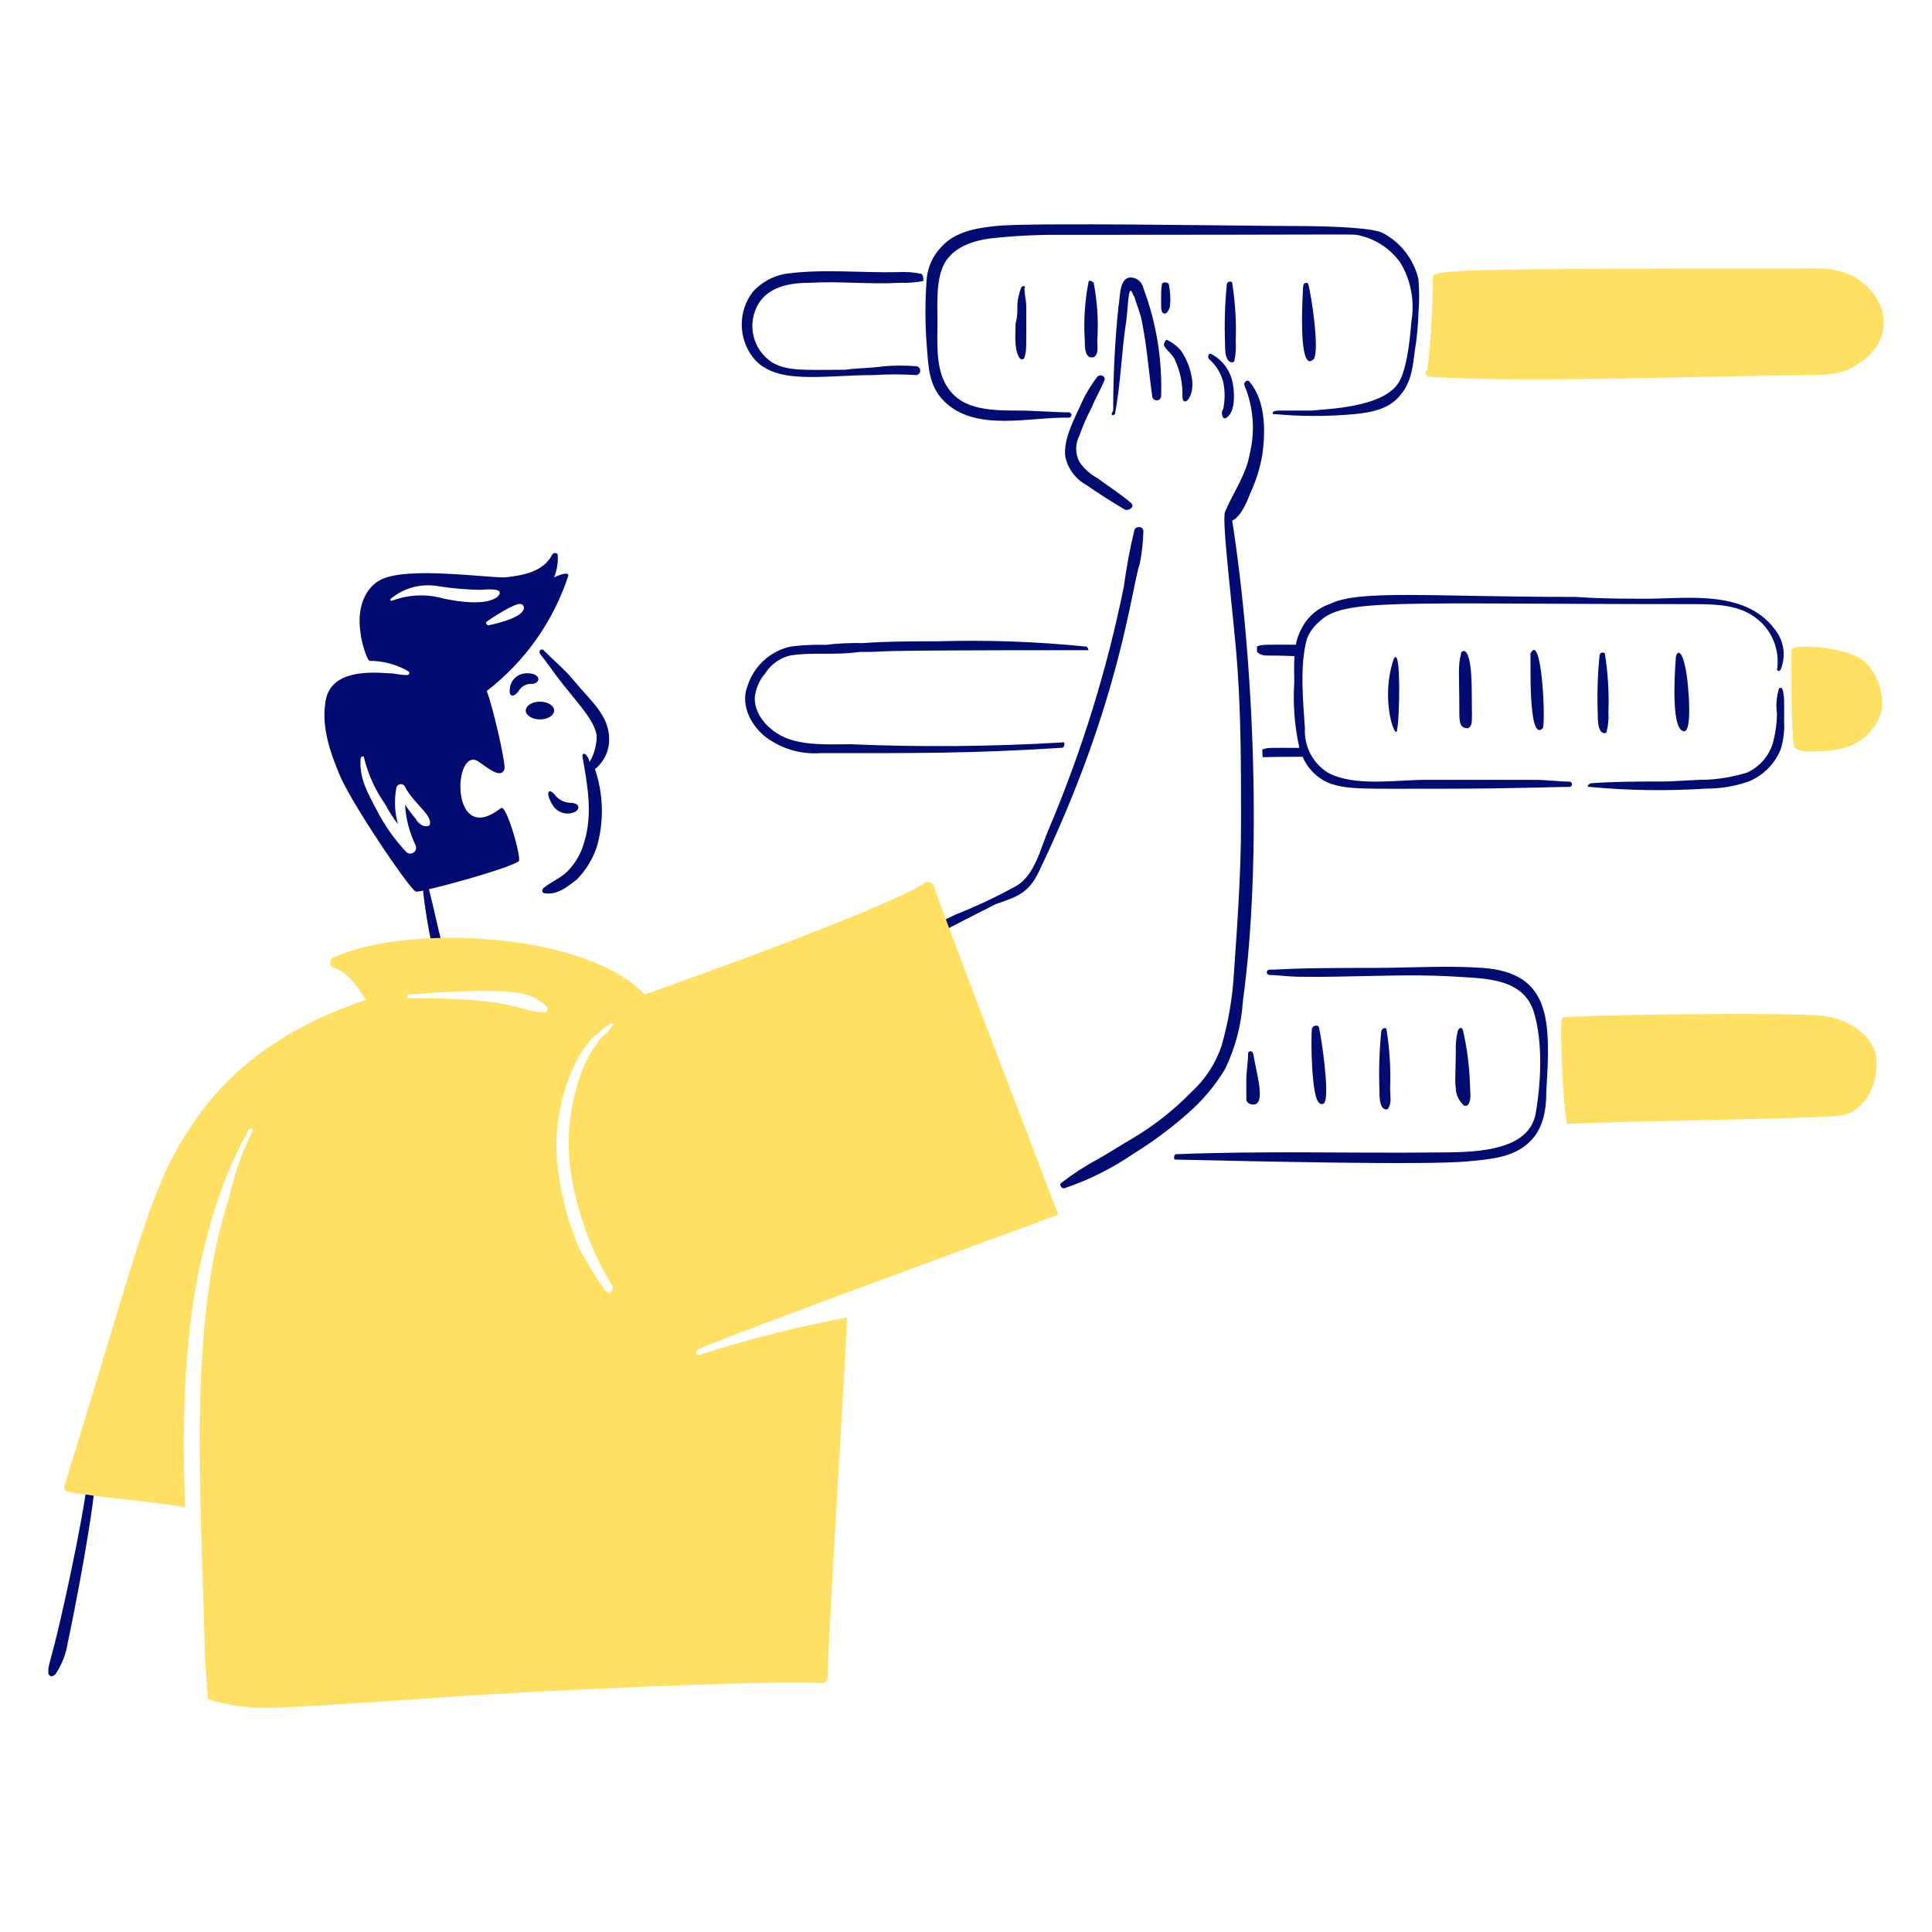 <svg width="400" height="400" viewBox="0 0 400 400" fill="none" xmlns="http://www.w3.org/2000/svg">
<path d="M103.704 167.316C93.416 175.402 93.742 155.668 98.56 157.396C99.654 157.796 103.65 161.796 104.44 159.232C104.784 158.122 101.868 145.632 100.766 143.064C108.674 136.983 114.564 128.659 117.668 119.178C117.668 118.076 114.73 119.546 114.73 119.546C115.33 118.029 115.581 116.396 115.464 114.768C115.4 114.683 115.316 114.613 115.221 114.566C115.125 114.518 115.02 114.493 114.913 114.493C114.806 114.493 114.701 114.518 114.605 114.566C114.51 114.613 114.426 114.683 114.362 114.768C112.524 118.444 108.116 119.168 104.44 119.546C100.04 119.546 84.596 117.346 79.084 119.914C76.512 121.016 73.572 124.69 74.684 131.314C74.684 132.05 75.786 136.46 76.52 136.826C79.364 136.815 82.158 137.576 84.604 139.026C84.972 139.392 84.604 139.76 84.238 139.76C82.768 139.76 81.664 139.392 80.562 139.392C75.418 139.026 68.068 139.026 67.334 145.64C66.598 150.784 68.436 155.93 70.274 160.34C72.474 165.85 84.604 183.858 86.074 184.592C86.589 184.602 87.102 184.531 87.594 184.38C87.976 188.248 88.678 192.1 89.382 195.616C89.748 197.816 91.954 198.188 91.582 195.616C90.536 191.78 89.82 187.944 88.808 184.108C94.042 182.884 105.132 179.752 107.384 178.346C108.116 177.974 104.8 166.214 103.704 167.316ZM107.748 125.058C107.938 125.073 108.116 125.155 108.25 125.29C108.385 125.424 108.467 125.602 108.482 125.792C108.482 128.058 101.414 129.392 101.132 129.468C100.766 129.468 100.398 128.732 100.766 128.732C101.174 128.322 106.74 124.722 107.748 125.058ZM89 170.624C89.001 170.673 88.992 170.721 88.974 170.766C88.956 170.811 88.929 170.852 88.895 170.887C88.86 170.921 88.819 170.948 88.774 170.966C88.729 170.984 88.681 170.993 88.632 170.992C87.53 171.36 86.432 170.256 86.06 169.522C85.273 168.583 84.538 167.602 83.86 166.582C84.025 169.517 84.773 172.391 86.06 175.034C86.162 175.279 86.181 175.551 86.116 175.808C86.05 176.065 85.902 176.294 85.695 176.46C85.488 176.625 85.232 176.719 84.967 176.727C84.702 176.736 84.441 176.657 84.224 176.504C81.727 173.881 79.622 170.91 77.976 167.684C76.212 164.338 74.302 161.07 74.67 157.028C74.67 156.66 75.404 156.292 75.404 157.028C76.263 160.459 77.755 163.699 79.804 166.582C80.536 168.011 81.405 169.364 82.4 170.624C81.719 168.234 81.593 165.72 82.032 163.274C82.041 163.058 82.122 162.851 82.263 162.687C82.403 162.522 82.595 162.41 82.807 162.368C83.019 162.325 83.239 162.356 83.432 162.454C83.625 162.552 83.779 162.712 83.87 162.908C85.534 166.254 89.486 168.704 89 170.624ZM81.29 124.322C80.91 124.502 80.594 124.268 80.922 123.956C82.286 122.825 83.882 122.009 85.596 121.564C87.311 121.12 89.103 121.058 90.844 121.384C93.762 121.838 96.709 122.083 99.662 122.118C99.862 122.118 105.094 121.464 102.97 123.588C100.478 125.456 94.896 124.546 91.946 123.956C88.446 122.936 84.712 123.064 81.29 124.322Z" fill="#000C72"/>
<path d="M123.182 159.232C124.115 158.484 124.865 157.532 125.374 156.449C125.884 155.367 126.139 154.182 126.12 152.986C126.12 148.046 122.12 144.96 118.772 140.858C116.956 138.636 114.73 136.816 112.524 134.612C112.156 134.244 111.422 134.612 111.79 135.346C113.26 137.184 114.73 139.39 116.19 141.226C120.514 146.626 122.99 149.226 123.538 152.25C123.56 154.187 123.052 156.093 122.068 157.762C121.977 157.209 121.721 156.697 121.334 156.292C120.966 155.926 120.476 155.952 120.598 156.66C121.56 162.198 122.798 168.42 120.966 174.298C120.431 176.34 119.424 178.228 118.026 179.81C116.556 181.648 114.352 182.384 112.514 183.854C112.146 184.22 112.146 184.956 112.882 184.956C115.454 185.322 117.658 183.486 119.496 182.016C121.315 180.134 122.698 177.875 123.548 175.4C125.085 170.1 124.957 164.457 123.182 159.232Z" fill="#000C72"/>
<path d="M184.182 197.45C190.336 195.69 194.13 193.21 206.23 187.16C210.85 185.62 213.048 184.706 215.048 180.546C232 145.268 234.136 122.182 236 116.6C236.424 114.424 236.668 112.216 236.73 110C236.73 108.896 235.26 108.896 234.892 109.632C233.948 113.51 233.213 117.435 232.692 121.392C229.223 138.523 224.052 155.264 217.258 171.368C215.458 175.428 214.318 181.288 210.276 183.494C206.24 185.716 202.067 187.68 197.782 189.374C193.332 191.496 188.962 194.15 184.182 196.356C183.078 196.714 183.446 197.45 184.182 197.45Z" fill="#000C72"/>
<path d="M234.158 104.112C231.958 102.274 229.726 100.834 227.176 98.968C225.705 98.174 224.444 97.04 223.5 95.66C223.047 94.812 222.81 93.865 222.81 92.904C222.81 91.943 223.047 90.996 223.5 90.148C224.202 88.124 225.062 86.158 226.072 84.268C226.808 82.432 227.91 80.594 228.646 78.756C229.012 78.022 227.91 77.286 227.176 78.022C225.861 79.723 224.75 81.573 223.868 83.534C222.398 86.84 220.116 90.892 220.56 94.558C220.828 95.797 221.36 96.963 222.119 97.978C222.878 98.992 223.847 99.832 224.96 100.438C227.56 102.238 230.472 104.112 233.044 105.582C234.158 105.582 234.892 104.846 234.158 104.112Z" fill="#000C72"/>
<path d="M230.85 85.738C232.06 79.084 232.358 71.55 233.05 67.364C233.418 65.164 233.418 62.964 233.786 60.75C234.154 59.28 234.52 61.118 234.888 61.486C235.256 62.956 235.978 64.428 236.358 66.262C237.426 71.414 237.828 76.92 238.558 82.062C238.582 82.289 238.689 82.499 238.859 82.653C239.028 82.805 239.249 82.89 239.477 82.89C239.705 82.89 239.926 82.805 240.096 82.653C240.265 82.499 240.372 82.289 240.396 82.062C240.655 74.421 239.406 66.804 236.722 59.646C236.6 59.045 236.28 58.502 235.814 58.104C235.348 57.705 234.763 57.474 234.15 57.446C231.578 57.446 231.95 61.846 231.578 63.324C230.834 70.527 230.465 77.764 230.474 85.006C229.748 86.106 230.482 86.106 230.85 85.738Z" fill="#000C72"/>
<path d="M250.326 74.346C251.766 75.605 252.791 77.271 253.266 79.124C253.634 80.943 253.634 82.817 253.266 84.636C253.082 84.907 252.984 85.227 252.984 85.555C252.984 85.883 253.082 86.203 253.266 86.474C253.634 86.84 254 86.474 254.368 86.106C255.808 84.666 255.608 80.78 255.104 78.756C254.802 77.577 254.253 76.475 253.493 75.525C252.732 74.575 251.778 73.797 250.694 73.244C250.17 73.058 249.958 73.98 250.326 74.346Z" fill="#000C72"/>
<path d="M258.778 102.274C259.999 99.709 260.864 96.989 261.35 94.19C262.018 89.404 262.086 83.166 258.778 79.124C258.41 78.388 257.308 79.124 257.676 79.858C259.508 84.28 259.894 89.168 258.778 93.822C258.042 98.222 255.378 101.866 253.634 105.95C252.856 107.77 255.484 127.996 256.206 138.286C256.954 148.942 256.94 159.6 256.94 170.256C256.94 180.546 256.218 190.836 255.47 201.492C255.177 206.594 254.314 211.648 252.898 216.558C251.656 220.219 249.507 223.506 246.652 226.112C243.042 229.811 238.965 233.022 234.524 235.666C231.96 237.148 229.748 238.606 227.176 240.066C224.592 241.442 222.133 243.041 219.826 244.844C219.09 245.21 219.826 246.314 220.56 245.946C225.509 244.261 230.207 241.913 234.524 238.964C238.558 236.477 242.372 233.649 245.924 230.512C248.962 227.873 251.566 224.773 253.642 221.326C255.759 216.953 257.007 212.211 257.316 207.362C261.334 178.226 259.65 136.83 255.116 107.776C256.94 107.052 258.41 103.376 258.778 102.274Z" fill="#000C72"/>
<path d="M18.452 303.282C17.932 311.082 13.688 330.564 11.838 338.19C10.186 345 10 344.6 10 346.276C10 347.01 10.734 347.378 11.47 346.642C12.812 344.658 13.691 342.397 14.042 340.028C15.112 335.156 19.922 310.964 19.922 303.282C19.554 302.178 18.452 302.178 18.452 303.282Z" fill="#000C72"/>
<path d="M241.14 71.774C241.874 72.876 242.976 73.612 243.34 74.714C244.389 77.018 244.892 79.534 244.81 82.064C244.81 84.618 247.684 82.264 246.648 77.664C246.279 75.816 245.53 74.064 244.448 72.52C243.633 71.588 242.632 70.839 241.508 70.32C241.14 70.672 240.772 71.4 241.14 71.774Z" fill="#000C72"/>
<path d="M144.862 280.498C144.126 280.866 143.754 279.754 144.494 279.396C149.972 276.748 218.356 251.836 219.094 251.468C216.156 243.75 194.106 186.426 193.372 183.486C193.306 183.312 193.205 183.153 193.074 183.021C192.944 182.888 192.787 182.783 192.615 182.714C192.442 182.645 192.257 182.612 192.071 182.619C191.885 182.625 191.702 182.67 191.534 182.75C183.45 188.262 134.576 205.534 133.474 205.902C121.344 193.04 84.6 191.2 69.162 198.184C68.925 198.255 68.718 198.4 68.57 198.598C68.422 198.796 68.343 199.037 68.343 199.284C68.343 199.531 68.422 199.772 68.57 199.97C68.718 200.168 68.925 200.313 69.162 200.384C72.81 201.512 75.282 206.502 75.778 206.998C62.548 211.398 50.304 218.668 41.978 229.78C31.254 244.084 30.178 253.328 13.316 307.684C13.291 307.884 13.311 308.086 13.375 308.277C13.438 308.468 13.543 308.643 13.682 308.788C21.768 310.258 30.218 310.624 38.304 312.094C37.664 294.204 37.984 273.948 42.704 256.606C44.614 248.652 47.58 240.99 51.524 233.824C51.892 233.456 52.626 233.824 52.26 234.19C50.124 238.514 48.52 243.08 47.482 247.79C38.672 274.218 41.756 311.778 42.338 339.656C42.422 343.698 42.704 347.742 43.072 351.784C47.115 353.044 51.331 353.664 55.566 353.62C59.242 353.62 83.118 352.048 91.578 351.42C109.202 350.104 161.398 347.746 170.218 348.48C170.504 348.462 170.774 348.34 170.977 348.137C171.18 347.934 171.302 347.664 171.32 347.378C171.504 337.818 175.362 276.824 175.362 272.778C165.042 274.702 154.855 277.28 144.862 280.498ZM118.4 244.118C119.778 251.771 122.517 259.114 126.488 265.8C126.632 265.925 126.74 266.085 126.802 266.265C126.864 266.445 126.876 266.639 126.839 266.825C126.802 267.012 126.715 267.185 126.589 267.328C126.463 267.47 126.301 267.577 126.12 267.636C125.386 267.636 124.65 266.166 124.284 265.8C122.814 263.6 121.344 261.022 119.874 258.45C117.662 253.164 116.182 247.601 115.474 241.914C114.122 231.132 117.874 220.418 122.088 215.456C122.424 215.056 127.234 210.678 126.866 212.148C126.498 213.25 124.994 214.32 124.294 215.088C122.521 217.278 121.152 219.767 120.252 222.438C117.744 229.377 117.106 236.854 118.4 244.118ZM107 205.534C109.366 205.739 111.582 206.782 113.248 208.474C113.317 208.565 113.363 208.672 113.381 208.785C113.4 208.898 113.391 209.014 113.355 209.122C113.318 209.231 113.256 209.329 113.173 209.408C113.091 209.487 112.99 209.545 112.88 209.576C107.298 209.576 107.91 206.636 84.584 206.636C83.85 206.636 84.218 205.902 84.584 205.902C89.708 205.508 101.744 204.656 107.012 205.534H107Z" fill="#FFE062"/>
<path d="M266.494 46.786C258.312 46.786 213.388 46.014 206.23 46.786C202.194 47.222 197.778 47.888 194.83 51.186C193.202 52.897 192.171 55.089 191.89 57.434C191.506 62.203 191.506 66.995 191.89 71.764C192.23 75.81 192.21 79.896 195.564 83.164C202.09 89.504 213.198 86.288 221.288 86.472C221.434 86.472 221.575 86.414 221.678 86.31C221.782 86.207 221.84 86.066 221.84 85.92C221.84 85.774 221.782 85.633 221.678 85.53C221.575 85.426 221.434 85.368 221.288 85.368C217.98 85.368 214.306 85.002 210.998 85.002C204.514 85.002 198.422 84.836 195.564 79.122C193.728 75.448 194.094 70.67 194.094 66.628C194.094 62.954 193.728 57.808 195.564 54.502C197.4 51.196 201.452 49.802 205.12 49.356C210.123 48.808 215.154 48.563 220.186 48.622C275.9 48.622 279.37 48.46 280.818 48.622C282.662 48.945 284.424 49.631 286.001 50.64C287.578 51.65 288.939 52.962 290.004 54.502C292.148 58.157 292.927 62.453 292.204 66.628C292.114 67.172 291.696 75.656 289.632 79.122C286.442 84.476 274.464 84.646 271.632 85.002H265.016C264.65 85.002 263.18 85.002 263.546 85.736H263.914C269.414 86.241 274.95 86.241 280.45 85.736C284.126 85.368 287.8 84.634 290.004 81.694C292.204 79.122 292.526 75.808 292.944 72.508C293.351 69.953 293.597 67.376 293.68 64.79C293.864 62.466 293.864 60.132 293.68 57.808C293.203 55.785 292.3 53.887 291.033 52.24C289.766 50.593 288.163 49.234 286.33 48.254C284.574 47.374 278.76 46.786 266.494 46.786Z" fill="#000C72"/>
<path d="M328.964 162.908C337.026 163.673 345.136 163.795 353.218 163.274C356.22 163.291 359.203 162.794 362.038 161.804C363.523 161.194 364.873 160.295 366.008 159.16C367.143 158.025 368.042 156.675 368.652 155.19C369.246 153.29 369.495 151.298 369.386 149.31C369.386 144.888 369.49 144.11 369.02 142.696C369.02 142.328 368.284 142.328 368.284 142.696C367.784 144.363 367.658 146.119 367.916 147.84C367.874 149.699 367.628 151.547 367.182 153.352C366.828 154.802 366.147 156.151 365.192 157.298C364.236 158.444 363.032 159.358 361.67 159.968C358.926 160.812 356.086 161.306 353.218 161.438C350.278 161.438 346.97 161.804 344.032 161.804C339.254 161.804 334.11 161.804 329.332 162.172C328.6 162.54 328.6 162.908 328.964 162.908Z" fill="#000C72"/>
<path d="M243.344 240.076C257.016 240.374 295.458 241.304 303.976 240.444C308.016 240.044 312.106 239.776 315.376 237.504C319.478 234.648 320.154 230.154 320.154 225.744C321.044 211.49 321.22 201.396 306.924 200.39C299.584 199.872 292.226 200.39 284.508 200.39C265.056 200.39 266.308 200.756 262.828 200.756C262.682 200.756 262.541 200.814 262.438 200.918C262.334 201.021 262.276 201.162 262.276 201.308C262.276 201.454 262.334 201.595 262.438 201.698C262.541 201.802 262.682 201.86 262.828 201.86C264.298 201.86 266.87 202.196 268.708 202.226C279.736 202.41 290.754 201.514 301.78 202.226C307.658 202.606 315.446 202.572 317.58 209.576C319.478 215.804 319.042 224.274 317.946 230.522C316.466 238.972 303.614 238.538 297 238.606C279 238.79 261.356 238.238 243.35 238.974C242.976 239.342 242.976 240.068 243.344 240.076Z" fill="#000C72"/>
<path d="M377.47 210.31C369.312 209.496 324.47 210.164 323.452 210.678C322.718 211.046 323.82 232.726 324.556 232.726C333.756 232.068 377.956 231.69 381.514 230.89C385.948 229.89 388.494 225.01 388.494 220.6C388.862 214.72 382.984 211.046 377.47 210.31Z" fill="#FFE062"/>
<path d="M224.97 133.878C214.716 132.835 204.404 132.466 194.102 132.774C188.958 132.774 183.814 132.774 178.67 133.142C176.092 133.081 173.513 133.204 170.952 133.51C168.496 133.433 166.038 133.555 163.602 133.876C161.558 134.344 159.67 135.336 158.124 136.753C156.578 138.171 155.427 139.966 154.784 141.962C153.314 145.636 155.162 149.666 158.09 152.25C161.403 154.92 165.606 156.234 169.85 155.926C188.554 155.926 200.776 156.052 219.826 154.822C220.56 154.822 220.56 153.352 219.826 153.72C205.265 154.583 190.67 154.705 176.096 154.088C172.054 154.088 167.296 154.4 163.236 152.986C159.944 151.838 156.254 148.586 156.254 144.534C156.424 142.63 157.195 140.829 158.454 139.39C159.62 137.536 161.469 136.216 163.6 135.714C168.072 134.97 172.7 135.726 177.932 134.98C186.982 134.98 171.108 134.612 225.332 134.612C225.338 134.412 225.338 134.244 224.97 133.878Z" fill="#000C72"/>
<path d="M384.086 57.444C380.43 55.2 376 55.6 371.6 55.6C300.168 55.6 296.636 55.878 296.636 57.438C296.635 63.823 296.266 70.203 295.532 76.546C295.391 76.636 295.283 76.769 295.221 76.924C295.16 77.08 295.148 77.251 295.189 77.413C295.23 77.575 295.32 77.721 295.448 77.829C295.575 77.937 295.733 78.002 295.9 78.016C316.518 79.194 342.466 78.094 374.54 77.648C377.846 77.602 381.522 77.648 384.46 75.448C391.706 71.42 392.108 62.356 384.086 57.444Z" fill="#FFE062"/>
<path d="M386.29 137.184C382.984 133.878 370.856 133.142 370.856 134.612C370.856 140.492 370.856 154.088 371.592 154.822C372.572 155.45 373.744 155.711 374.898 155.558C377.249 155.661 379.602 155.413 381.88 154.822C383.725 154.315 385.406 153.337 386.759 151.984C388.112 150.632 389.09 148.951 389.598 147.106C389.815 145.31 389.632 143.489 389.06 141.773C388.487 140.057 387.542 138.49 386.29 137.184Z" fill="#FFE062"/>
<path d="M367.916 130.938C361.916 121.938 349.44 123.956 341.092 123.956C336.314 123.956 331.17 123.956 326.392 123.588C295.852 123.588 281.392 122.016 275.314 125.058C274.044 125.487 272.871 126.162 271.862 127.045C270.853 127.927 270.028 129 269.434 130.202C268.883 131.229 268.498 132.337 268.294 133.484C263.262 133.474 260.762 133.362 260.248 133.884V134.986C260.752 135.445 261.405 135.706 262.086 135.72C265.674 135.72 267.204 135.828 268.002 135.84C267.878 137.728 267.964 139.612 267.964 141.24C267.673 145.8 268.029 150.379 269.02 154.84C262.802 154.84 262.3 154.732 261.35 155.208L261.4 156.678C261.6 156.878 260.476 156.678 269.702 156.678C270.228 157.921 270.994 159.049 271.957 159.995C272.921 160.94 274.061 161.687 275.314 162.19C279.282 163.512 281.82 163.292 298.832 163.292C313.32 163.292 322.832 162.892 324.922 162.926C325.068 162.926 325.209 162.868 325.312 162.764C325.416 162.661 325.474 162.52 325.474 162.374C325.474 162.228 325.416 162.087 325.312 161.984C325.209 161.88 325.068 161.822 324.922 161.822C322.722 161.822 320.146 161.456 317.94 161.456H295.158C288.91 161.456 280.458 162.926 274.946 159.986C273.399 159.023 272.14 157.662 271.3 156.046C270.46 154.43 270.069 152.617 270.17 150.798C269.802 145.286 269.068 137.938 270.536 132.424C271.045 130.989 271.935 129.719 273.11 128.75C278.064 123.796 288.778 125.076 349.91 125.076C354.688 125.076 359.464 125.076 363.14 127.648C364.896 128.847 366.277 130.518 367.122 132.469C367.968 134.42 368.243 136.571 367.916 138.672C368.284 139.04 368.284 139.04 368.652 138.672C369.178 137.423 369.386 136.062 369.258 134.712C369.13 133.363 368.668 132.066 367.916 130.938Z" fill="#000C72"/>
<path d="M288.544 136.45C285.544 145.424 289.278 154.16 289.278 150.78C289.728 149.43 290.166 133.2 288.544 136.45Z" fill="#000C72"/>
<path d="M302.506 135.346C301.808 137.792 302.14 139.41 302.14 147.474C302.14 149.734 302.308 150.78 303.976 150.78C305.006 150.094 304.712 149.534 304.712 143.432C304.712 131.57 302.066 135.346 302.506 135.346Z" fill="#000C72"/>
<path d="M319.41 150.78C320.058 149.81 319.24 130.544 316.838 135.346C317.038 135.346 316.2 154 319.41 150.78Z" fill="#000C72"/>
<path d="M331.17 135.714C330.766 139.743 330.643 143.794 330.802 147.84C330.802 148.944 330.802 150.78 331.538 151.516C331.904 151.884 332.538 151.868 332.64 151.516C332.961 150.194 333.084 148.832 333.006 147.474C333.16 143.417 332.914 139.355 332.272 135.346C332.272 134.98 331.17 134.98 331.17 135.714Z" fill="#000C72"/>
<path d="M346.97 136.082C346.97 136.282 345.804 149.282 348.074 151.148C350.746 153.338 349.452 141.2 349.208 139.698C348.166 133.274 347 135.282 346.97 136.082Z" fill="#000C72"/>
<path d="M211.374 59.648C210.028 63.688 211.118 63.614 210.272 66.998C210.272 69.198 209.904 72.142 211.006 73.98C211.374 74.714 212.11 74.346 212.11 73.98C212.572 72.592 212.476 71.98 212.476 63.322C212.476 62.22 212.11 61.122 212.11 59.648C212.476 59.28 211.742 58.912 211.374 59.648Z" fill="#000C72"/>
<path d="M225.338 58.546C224.574 62.54 224.327 66.615 224.604 70.672C224.604 71.774 224.604 73.612 225.706 73.98H226.44C227.542 73.244 227.176 71.78 227.176 70.672C227.446 66.615 227.198 62.541 226.44 58.546C226.072 58.178 225.338 57.81 225.338 58.546Z" fill="#000C72"/>
<path d="M254 58.912C253.597 62.941 253.475 66.994 253.634 71.04C253.634 72.142 253.634 73.98 254.368 74.714C254.736 75.082 255.444 75.114 255.552 74.756C255.845 73.416 255.941 72.04 255.838 70.672C255.992 66.616 255.746 62.554 255.104 58.546C255.104 58.178 254 58.178 254 58.912Z" fill="#000C72"/>
<path d="M269.8 59.28C269.8 59.48 268.516 77.836 272 74.346C273.232 72.502 271.532 61.364 270.898 58.912C270.73 58.24 269.8 58.546 269.8 59.28Z" fill="#000C72"/>
<path d="M271.64 212.884C271.352 214.9 271.518 227.256 273.11 228.318C273.174 228.403 273.258 228.473 273.353 228.52C273.449 228.568 273.554 228.593 273.661 228.593C273.768 228.593 273.873 228.568 273.969 228.52C274.064 228.473 274.148 228.403 274.212 228.318C275.378 226.568 273.468 214.14 273.11 212.884C273.11 212.148 272 212.148 271.64 212.884Z" fill="#000C72"/>
<path d="M285.97 213.618C285.567 217.647 285.444 221.698 285.604 225.744C285.604 226.848 285.604 228.684 286.338 229.42C286.706 229.786 287.44 229.786 287.44 229.42C288.176 228.318 287.808 226.848 287.808 225.378C287.962 221.321 287.716 217.259 287.074 213.25C287.074 212.516 285.97 212.884 285.97 213.618Z" fill="#000C72"/>
<path d="M304.344 224.642C304.238 220.802 303.745 216.983 302.874 213.242C302.642 212.49 301.96 212.81 301.772 213.61C301.48 214.937 301.357 216.295 301.404 217.652C301.404 221.562 301.156 223.782 301.404 225.252C301.414 225.891 301.55 226.522 301.804 227.109C302.058 227.696 302.425 228.227 302.884 228.672C302.948 228.758 303.031 228.827 303.127 228.875C303.223 228.923 303.328 228.948 303.435 228.948C303.542 228.948 303.647 228.923 303.743 228.875C303.839 228.827 303.922 228.758 303.986 228.672C304.712 227.582 304.344 226.112 304.344 224.642Z" fill="#000C72"/>
<path d="M258.41 218.028C258.41 219.866 258.042 221.702 258.042 223.54V227.582C258.042 228.318 258.778 228.684 259.512 228.684C262.15 228.684 260.124 222.162 259.512 218.396C259.326 217.248 258.41 217.66 258.41 218.028Z" fill="#000C72"/>
<path d="M190.8 56.708C189.232 56.366 187.624 56.243 186.022 56.34C178.3 56.524 170.222 55.606 162.504 56.708C159.959 57.184 157.638 58.473 155.89 60.382C154.385 62.329 153.568 64.721 153.568 67.182C153.568 69.643 154.385 72.035 155.89 73.982C160.434 79.848 170.39 77.656 180.878 77.656C183.815 77.472 186.761 77.472 189.698 77.656C189.925 77.632 190.136 77.525 190.288 77.356C190.441 77.186 190.526 76.965 190.526 76.737C190.526 76.509 190.441 76.288 190.288 76.118C190.136 75.949 189.925 75.842 189.698 75.818C187.496 75.647 185.284 75.647 183.082 75.818C180.514 76.218 177.57 76.186 174.998 76.554C167.24 76.554 163.182 76.944 159.932 75.084C157.97 73.835 156.568 71.874 156.02 69.613C155.471 67.353 155.82 64.967 156.992 62.958C159.192 59.282 163.606 58.548 167.65 58.548C173.896 58.18 180.144 58.914 186.39 58.548C187.991 58.609 189.595 58.485 191.168 58.18C191.164 57.444 191.164 57.076 190.8 56.708Z" fill="#000C72"/>
<path d="M240.562 58.824C240.478 59.34 240.425 59.86 240.404 60.382C240.404 63.75 240.288 64.308 240.772 64.792C241.448 65.468 242.242 63.792 242.242 63.322C242.372 61.83 242.291 60.327 242.002 58.858C241.87 58.416 240.66 58.276 240.562 58.824Z" fill="#000C72"/>
<path d="M114.73 164.378C115.1 164.92 115.592 165.368 116.166 165.687C116.74 166.006 117.38 166.186 118.036 166.214C119.874 166.214 120.236 167.316 119.138 168.052C118.306 168.47 117.345 168.55 116.455 168.276C115.565 168.002 114.815 167.395 114.362 166.582C113.094 164.6 113.26 162.908 114.73 164.378Z" fill="#000C72"/>
<path d="M110.32 141.6C109.739 141.524 109.149 141.623 108.625 141.885C108.101 142.147 107.667 142.559 107.38 143.07C106.278 144.54 105.358 144.206 105.542 142.702C105.594 141.777 106.009 140.91 106.698 140.291C107.387 139.671 108.293 139.35 109.218 139.396C111.8 139.39 112.156 141.226 110.32 141.6Z" fill="#000C72"/>
<path d="M108.85 147.106C108.85 147.593 109.16 148.061 109.711 148.406C110.262 148.75 111.01 148.944 111.79 148.944C112.57 148.944 113.318 148.75 113.869 148.406C114.42 148.061 114.73 147.593 114.73 147.106C114.73 146.619 114.42 146.151 113.869 145.806C113.318 145.462 112.57 145.268 111.79 145.268C111.01 145.268 110.262 145.462 109.711 145.806C109.16 146.151 108.85 146.619 108.85 147.106Z" fill="#000C72"/>
</svg>

